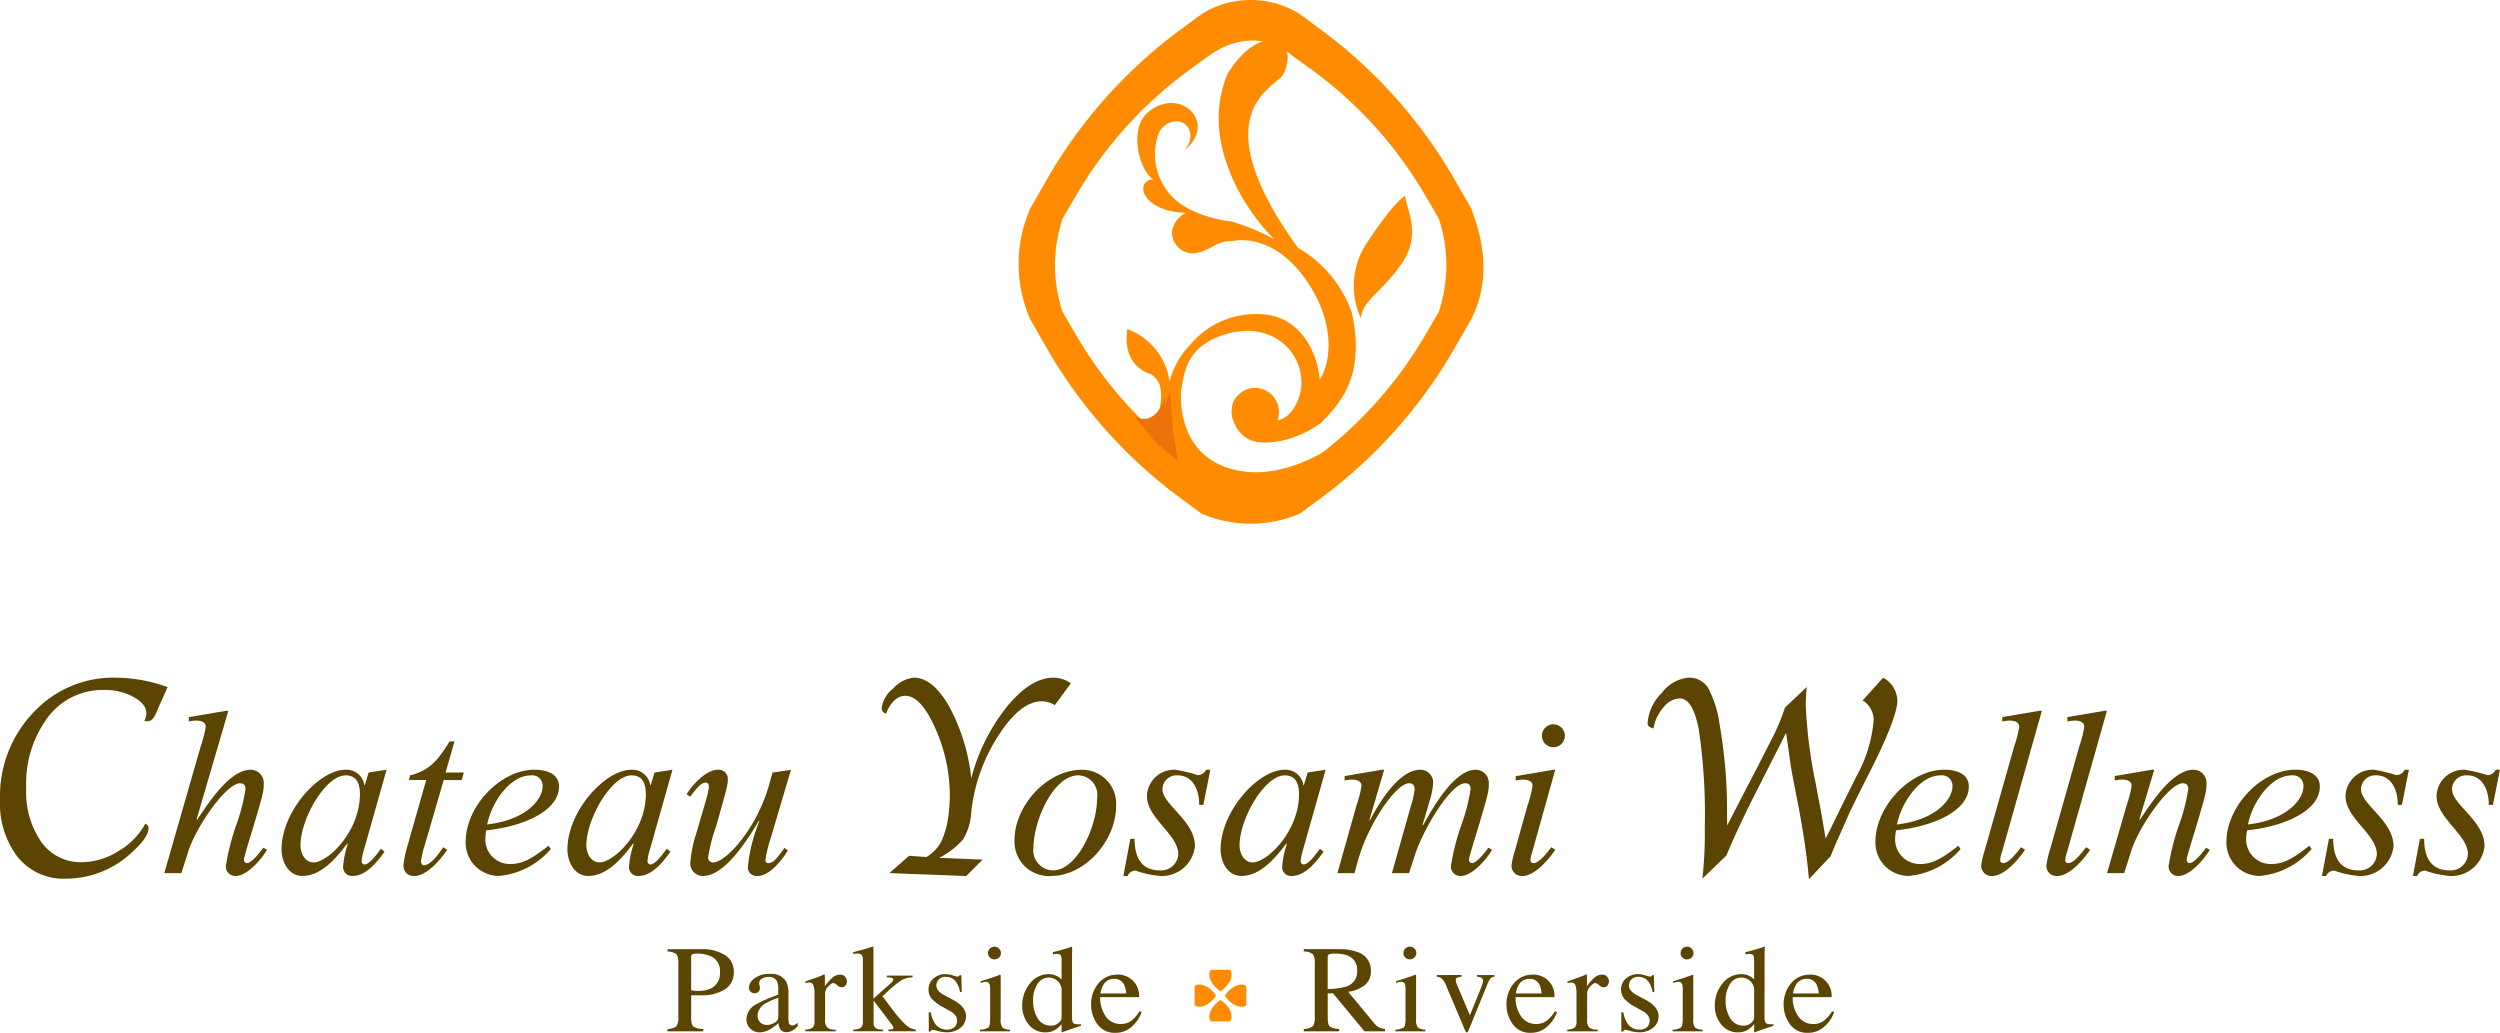 <svg xmlns="http://www.w3.org/2000/svg" width="228" height="94.191" viewBox="0 0 228 94.191">
  <g id="Group_10617" data-name="Group 10617" transform="translate(-238 -4035)">
    <g id="Group_10616" data-name="Group 10616" transform="translate(330.884 4035)">
      <path id="Path_405941" data-name="Path 405941" d="M692.136,162.705a44.537,44.537,0,0,0-12.2-13.832l-2.062-1.522a8.45,8.45,0,0,0-8.973,0l-2.062,1.522a44.552,44.552,0,0,0-12.2,13.832l-1.342,2.336a12.568,12.568,0,0,0,0,10.171l1.342,2.337a44.58,44.58,0,0,0,12.2,13.831L668.9,192.9a11.392,11.392,0,0,0,8.973,0l2.062-1.522a44.565,44.565,0,0,0,12.2-13.831l1.344-2.337c1.893-3.7,1.082-7.373,0-10.171Zm-2.747,13.768a37.6,37.6,0,0,1-10.416,11.594l-1.759,1.277a9.9,9.9,0,0,1-7.659,0l-1.759-1.277a37.55,37.55,0,0,1-10.415-11.594l-1.148-1.958a13.465,13.465,0,0,1,0-8.525l1.148-1.959A37.521,37.521,0,0,1,667.8,152.438l1.759-1.277c2.583-1.872,5.5-1.872,7.659,0l1.759,1.277a37.568,37.568,0,0,1,10.416,11.593l1.145,1.959a13.456,13.456,0,0,1,0,8.525Z" transform="translate(-652.208 -146.061)" fill="#ff8c00"/>
      <path id="Path_405942" data-name="Path 405942" d="M681.095,184.1a2.127,2.127,0,0,0-1.146.676,1.567,1.567,0,0,0-.508,1.031v.012a2.217,2.217,0,0,0,.009.894,2.126,2.126,0,0,0,.16.473,2.911,2.911,0,0,0,1.494,1.622c1.106.513,3.942.265,6.441-1.554,1.855-1.856,4.077-4.393,2.808-10.084a11.056,11.056,0,0,0-4.9-5.888c-9.053-12.536-1.852-14.673-1.314-15.857.9-1.981.076-3.248-1.441-3.064-2.073.255-3.654,3.04-3.654,3.04-2.422,5.643.984,11.826,4.244,15.106a18.232,18.232,0,0,0-3.927-1.628s-3.914-.364-5.681-2.6a5.523,5.523,0,0,1-1.008-5.206,1.807,1.807,0,0,1,1.7-1.322c1.344.009,1.7,1.659.688,2.652,0,0,1.626-1.124,1.17-2.693s-2.664-2.347-4.481-.761-.69,5.453.566,6.134a.783.783,0,0,0-.959.686c-.165.869,1.127,2.26,3.884,2.319a2.386,2.386,0,0,0-1.248,1.521,1.893,1.893,0,0,0,2.212,2.147c1.4-.3,1.87-1.146,3.226-1.081,0,0,3.753-1.025,6.958,3.827,2.6,3.935,1.979,7.411,1.058,8.783-.036-.311-.085-.634-.157-.977,0,0-.874-5.185-5.8-4.975a7.7,7.7,0,0,0-5.865,2.794,7.574,7.574,0,0,0-2.021,3.96,13.189,13.189,0,0,0-.136,1.666c-.1,3.085.978,7.675,5.947,8.519,6.651,1.13,11.07-6.38,11.07-6.38-1.536,1.581-7.064,5.313-11.962,3.26-3.459-1.45-3.849-5.095-3.728-6.856.3-1.608.414-4.083,4.184-5.167,4.213-1.209,7.176,1.817,6.748,5.072,0,0-.363,2.428-2.134,2.818a2.222,2.222,0,0,0,.075-1.214,2.181,2.181,0,0,0-2.575-1.7" transform="translate(-659.962 -148.682)" fill="#ff8c00"/>
      <path id="Path_405943" data-name="Path 405943" d="M709.358,176.692c.151,1.288,1.55,3.55-.357,6.255s-3.52,3.228-3.665,4.919a7.02,7.02,0,0,1,.626-7.009c2.481-3.747,3.4-4.166,3.4-4.166" transform="translate(-674.097 -158.837)" fill="#ff8c00"/>
      <path id="Path_405944" data-name="Path 405944" d="M669.2,197.553a5.988,5.988,0,0,1,3.856,4.809c.449,3.695-1.566,4.27-1.566,4.27s1.249-2.392.6-4.144c0,0-.361-.673-.779-.83s-2.582-.856-2.116-4.1" transform="translate(-659.266 -167.539)" fill="#ff8c00"/>
      <path id="Path_405945" data-name="Path 405945" d="M674.791,207.3l.02.26.252,3.524.451,2.613-2.344-2.072" transform="translate(-660.952 -171.603)" fill="#ee720b"/>
      <path id="Path_405946" data-name="Path 405946" d="M670.258,209.75s1.941,1.335,2.913-1.942l-.486,4.854Z" transform="translate(-659.737 -171.816)" fill="#ee720b"/>
    </g>
    <g id="Group_10615" data-name="Group 10615" transform="translate(238 4096.802)">
      <path id="Path_405947" data-name="Path 405947" d="M755.053,186.689a.447.447,0,0,1,.3.413q0,.852-1.562,2.245a8.8,8.8,0,0,1-6.018,2.36,5.351,5.351,0,0,1-4.347-1.962,8.017,8.017,0,0,1-1.62-5.269,11.042,11.042,0,0,1,3.031-7.912,9.953,9.953,0,0,1,7.519-3.19,14.187,14.187,0,0,1,4.733.865l-.846,1.9-.241.555c-.2.44-.456.658-.761.658a1.382,1.382,0,0,1-.276-.038,1.6,1.6,0,0,0,.193-.659q0-.865-1.158-1.512a5.462,5.462,0,0,0-2.7-.647,6.246,6.246,0,0,0-5.132,2.49,10.113,10.113,0,0,0-1.972,6.474,7.951,7.951,0,0,0,1.383,4.913,4.4,4.4,0,0,0,3.7,1.832,6.345,6.345,0,0,0,3.328-1.013,6.5,6.5,0,0,0,2.449-2.5" transform="translate(-741.804 -173.374)" fill="#5c4402"/>
      <path id="Path_405948" data-name="Path 405948" d="M768.893,188.145l.043.042c1.045-1.537,2.966-4.567,4.888-4.567a1.2,1.2,0,0,1,1.195,1.259c0,.833-.15,1.217-1,4.119-.341,1.109-.811,2.624-.811,2.817a.307.307,0,0,0,.277.32c.428,0,1.238-1.046,1.494-1.408l.341.191c-.554.94-1.857,2.391-2.859,2.391a.863.863,0,0,1-.9-.9,20.911,20.911,0,0,1,.959-3.777,16.914,16.914,0,0,0,.832-3.244c0-.32-.127-.534-.49-.534-1.281,0-4.012,3.992-4.695,6.126l-.662,2.069h-1.559l3.33-11.588a10.183,10.183,0,0,0,.448-1.749c0-.492-.512-.577-.9-.577a3.335,3.335,0,0,0-.641.085v-.4l3.393-.576h.213Z" transform="translate(-750.964 -175.221)" fill="#5c4402"/>
      <path id="Path_405949" data-name="Path 405949" d="M790.326,189.105c0,3.457-2.923,6.252-4.225,6.252-.811,0-1.195-.853-1.195-1.537,0-2.453,2.282-6.4,4.119-6.4,1.023,0,1.3.789,1.3,1.686m2.433-2.2-1.643.256-.342,1.152h-.042a1.652,1.652,0,0,0-1.707-1.408c-2.433,0-5.848,3.8-5.848,7.276,0,1.089.619,2.412,1.9,2.412,1.75,0,3.158-1.707,4.1-2.967l.043.043a8.8,8.8,0,0,0-.427,2.068.808.808,0,0,0,.9.855c1.195,0,2.262-1.324,2.88-2.22l-.341-.256c-.363.492-1.025,1.43-1.494,1.43-.171,0-.256-.17-.256-.32a4.235,4.235,0,0,1,.17-.876Z" transform="translate(-757.5 -178.509)" fill="#5c4402"/>
      <path id="Path_405950" data-name="Path 405950" d="M804.933,185.585H806.6l-.192.683h-1.643l-1.708,5.869a7.711,7.711,0,0,0-.362,1.536c0,.15.063.364.277.364.64,0,1.452-1.216,1.75-1.643l.363.235c-.577.874-1.878,2.391-2.988,2.391a.925.925,0,0,1-1-.982,8.629,8.629,0,0,1,.278-1.473l1.793-6.3h-1.579l.107-.426c1.749-.427,2.518-1.344,3.607-3.094h.448Z" transform="translate(-764.298 -176.93)" fill="#5c4402"/>
      <path id="Path_405951" data-name="Path 405951" d="M812.2,191.9c.342-1.813,1.963-4.481,4.012-4.481a.953.953,0,0,1,1.046,1c0,1.131-1.407,3.051-5.058,3.478m5.591,1.943c-1.216.939-2.2,1.664-3.436,1.664a2.242,2.242,0,0,1-2.326-2.22,5.3,5.3,0,0,1,.085-.853c3.266-.32,6.638-1.729,6.638-3.991,0-1.216-1.238-1.536-2.22-1.536-3.2,0-6.295,3.415-6.295,6.572a3.039,3.039,0,0,0,3.03,3.117,7.077,7.077,0,0,0,4.738-2.454Z" transform="translate(-767.769 -178.509)" fill="#5c4402"/>
      <path id="Path_405952" data-name="Path 405952" d="M832.347,189.105c0,3.457-2.923,6.252-4.225,6.252-.811,0-1.2-.853-1.2-1.537,0-2.453,2.283-6.4,4.119-6.4,1.024,0,1.3.789,1.3,1.686m2.433-2.2-1.643.256-.341,1.152h-.043a1.653,1.653,0,0,0-1.708-1.408c-2.433,0-5.847,3.8-5.847,7.276,0,1.089.618,2.412,1.9,2.412,1.75,0,3.158-1.707,4.1-2.967l.043.043a8.835,8.835,0,0,0-.427,2.068.808.808,0,0,0,.9.855c1.195,0,2.262-1.324,2.881-2.22l-.342-.256c-.362.492-1.024,1.43-1.493,1.43a.289.289,0,0,1-.257-.32,4.23,4.23,0,0,1,.171-.876Z" transform="translate(-773.444 -178.509)" fill="#5c4402"/>
      <path id="Path_405953" data-name="Path 405953" d="M850.383,193.117a12.839,12.839,0,0,0-.492,1.986c0,.17.043.32.256.32.426,0,.768-.362,1.473-1.387l.319.235c-.534.875-1.665,2.326-2.774,2.326a.785.785,0,0,1-.875-.832,14.938,14.938,0,0,1,1.046-4.162l-.042-.043c-.9,1.494-3.03,5.037-5.1,5.037a1.15,1.15,0,0,1-1.152-1.259,11.34,11.34,0,0,1,.533-2.583c.94-3.265,1.153-3.8,1.153-4.354,0-.15-.064-.319-.278-.319-.555,0-1.089.9-1.43,1.279l-.321-.213c.534-.875,1.772-2.24,2.86-2.24a.83.83,0,0,1,.9.9c0,.469-.086.811-1.067,4.267a14.294,14.294,0,0,0-.725,2.819.437.437,0,0,0,.469.469c1.066,0,3.948-2.924,5.142-7.256l.258-.939,1.686-.256Z" transform="translate(-780.084 -178.509)" fill="#5c4402"/>
      <path id="Path_405954" data-name="Path 405954" d="M872.071,191.2l1.805-1.582,1.573.115a3.614,3.614,0,0,0,1.411-1.517,8.544,8.544,0,0,0,.65-2.727l.026-.271a10.118,10.118,0,0,0,.051-1.067,14.973,14.973,0,0,0-1.322-6.15q-1.319-2.971-2.74-2.972-1.069,0-1.765,1.622a.5.5,0,0,1-.386-.5,2.708,2.708,0,0,1,1.044-1.783,2.935,2.935,0,0,1,1.88-.994q1.731,0,3.239,2.639a17.655,17.655,0,0,1,2.006,6.54,17.527,17.527,0,0,1,3.24-6.514q2.176-2.665,4.262-2.666a2.8,2.8,0,0,1,1.581.514l-1.463,1.995a2.24,2.24,0,0,0-1.206-.348q-1.93,0-3.944,3.134a15.938,15.938,0,0,0-2.455,6.814l-.026.271a5.2,5.2,0,0,1-.73,2.362,7.068,7.068,0,0,1-2.193,1.691l3.967.163-1.5,1.5Z" transform="translate(-790.964 -173.374)" fill="#5c4402"/>
      <path id="Path_405955" data-name="Path 405955" d="M894.434,196.084a1.821,1.821,0,0,1-1.813-2.07c0-2.369,1.771-6.594,4.1-6.594a1.76,1.76,0,0,1,1.707,1.985c0,2.965-1.985,6.679-3.991,6.679m-.234.513c3.18,0,5.954-3.287,5.954-6.36a3.1,3.1,0,0,0-3.116-3.328c-3.2,0-6.146,3.285-6.146,6.4A3.131,3.131,0,0,0,894.2,196.6" transform="translate(-798.369 -178.509)" fill="#5c4402"/>
      <path id="Path_405956" data-name="Path 405956" d="M914.18,190.108H913.8c.02-1.237-.513-2.688-1.964-2.688a1.292,1.292,0,0,0-1.386,1.259c0,1.408,2.966,2.881,2.966,5.186a3.03,3.03,0,0,1-3.137,2.732,9.169,9.169,0,0,1-2.283-.491.787.787,0,0,0-.726.491h-.385l.641-3.393h.384c0,1.537.512,2.881,2.3,2.881a1.568,1.568,0,0,0,1.686-1.472c0-1.813-2.859-3.266-2.859-5.314a2.476,2.476,0,0,1,2.6-2.39,13.441,13.441,0,0,1,2.027.491.87.87,0,0,0,.768-.491h.385Z" transform="translate(-804.436 -178.509)" fill="#5c4402"/>
      <path id="Path_405957" data-name="Path 405957" d="M928.336,189.105c0,3.457-2.923,6.252-4.226,6.252-.811,0-1.2-.853-1.2-1.537,0-2.453,2.284-6.4,4.119-6.4,1.025,0,1.3.789,1.3,1.686m2.433-2.2-1.643.256-.342,1.152h-.043a1.653,1.653,0,0,0-1.707-1.408c-2.433,0-5.847,3.8-5.847,7.276,0,1.089.618,2.412,1.9,2.412,1.75,0,3.159-1.707,4.1-2.967l.043.043a8.833,8.833,0,0,0-.426,2.068.808.808,0,0,0,.9.855c1.195,0,2.261-1.324,2.88-2.22l-.341-.256c-.362.492-1.024,1.43-1.494,1.43a.289.289,0,0,1-.256-.32,4.233,4.233,0,0,1,.171-.876Z" transform="translate(-809.863 -178.509)" fill="#5c4402"/>
      <path id="Path_405958" data-name="Path 405958" d="M941.269,191.474l.044.042c.768-1.471,2.6-4.608,4.587-4.608a1.155,1.155,0,0,1,1.174,1.216,6.3,6.3,0,0,1-.3,1.558l-.662,2.263.043.043c.812-1.494,2.817-5.079,4.8-5.079a1.2,1.2,0,0,1,1.2,1.258c0,.833-.15,1.217-1,4.119-.342,1.109-.811,2.624-.811,2.817a.307.307,0,0,0,.278.32c.426,0,1.236-1.046,1.493-1.408l.341.191c-.555.94-1.856,2.391-2.86,2.391a.864.864,0,0,1-.9-.9,21.058,21.058,0,0,1,.961-3.777,16.946,16.946,0,0,0,.833-3.244c0-.32-.128-.534-.491-.534-1.344,0-3.863,4.29-4.567,6.488l-.555,1.708h-1.559l1.707-6.061a8.432,8.432,0,0,0,.363-1.579c0-.277-.085-.555-.533-.555-1.11,0-3.692,3.608-4.653,7.107l-.3,1.089h-1.557l1.749-6.21a10.232,10.232,0,0,0,.448-1.75c0-.49-.512-.575-.9-.575a3.29,3.29,0,0,0-.64.085v-.405l3.394-.576h.213Z" transform="translate(-816.373 -178.509)" fill="#5c4402"/>
      <path id="Path_405959" data-name="Path 405959" d="M965.808,191.931a2.453,2.453,0,0,0-.15.683c0,.192.107.277.3.277.491,0,1.3-1.046,1.6-1.452l.363.235c-.576.875-1.878,2.391-2.987,2.391a.924.924,0,0,1-1-.982,8.371,8.371,0,0,1,.341-1.452L965.4,187.6a10.285,10.285,0,0,0,.449-1.75c0-.491-.512-.575-.9-.575a3.267,3.267,0,0,0-.639.084v-.4l3.393-.576h.213Zm1.942-11.7a1.046,1.046,0,1,1-1.046,1.046,1.048,1.048,0,0,1,1.046-1.046" transform="translate(-826.081 -175.977)" fill="#5c4402"/>
      <path id="Path_405960" data-name="Path 405960" d="M988.925,191.707a35.881,35.881,0,0,0,.22-4.629,52.647,52.647,0,0,0-.546-8.975q-.545-2.838-1.738-2.838a2.015,2.015,0,0,0-1.489.827,3.8,3.8,0,0,0-.9,1.914q-.541-.116-.541-.465A4.226,4.226,0,0,1,985.2,174.8a3.46,3.46,0,0,1,2.438-1.426,2.029,2.029,0,0,1,1.795.907,9.678,9.678,0,0,1,1.061,3.339,45.333,45.333,0,0,1,.682,8.337l.013.9,1.859-3.6.827-1.583,1.2-2.355a19.218,19.218,0,0,0,1.383-3.215l1.987-1.879q-.091.977-.091,1.672a43.661,43.661,0,0,0,.881,6.987l.155.836.257,1.337q.256,1.377.515,2.983c.253-.47.408-.774.47-.91l1.052-2.161,1.274-2.561a12.79,12.79,0,0,0,1.585-5.082,2.092,2.092,0,0,0-1-1.877l1.869-2.072a2.472,2.472,0,0,1,1.3,2.069q0,1.609-2.713,6.918-.452.887-1.084,2.159l-.556,1.131-.568,1.3-.75,1.673c-.06.146-.2.488-.413,1.028l-1.983,2.1-.052-.565q-.256-2.7-.963-6.387l-.155-.772-.217-1.144q-.245-1.246-.322-1.825l-.245-1.761c-.017-.128-.061-.428-.128-.9l-1.746,3.449-.711,1.4q-1.952,3.809-2.987,6.342Z" transform="translate(-833.67 -173.374)" fill="#5c4402"/>
      <path id="Path_405961" data-name="Path 405961" d="M1019.38,191.9c.341-1.813,1.964-4.481,4.011-4.481a.954.954,0,0,1,1.046,1c0,1.131-1.409,3.051-5.058,3.478m5.59,1.943c-1.216.939-2.2,1.664-3.435,1.664a2.242,2.242,0,0,1-2.326-2.22,5.447,5.447,0,0,1,.084-.853c3.266-.32,6.638-1.729,6.638-3.991,0-1.216-1.238-1.536-2.219-1.536-3.2,0-6.3,3.415-6.3,6.572a3.04,3.04,0,0,0,3.031,3.117,7.075,7.075,0,0,0,4.737-2.454Z" transform="translate(-846.373 -178.509)" fill="#5c4402"/>
      <path id="Path_405962" data-name="Path 405962" d="M1034.837,191.174a2.437,2.437,0,0,0-.15.683c0,.192.107.277.3.277.49,0,1.3-1.046,1.6-1.451l.363.235c-.576.874-1.879,2.391-2.989,2.391a.925.925,0,0,1-1-.982,8.319,8.319,0,0,1,.343-1.452l2.667-9.412a10.242,10.242,0,0,0,.449-1.749c0-.492-.513-.577-.9-.577a3.314,3.314,0,0,0-.639.085v-.405l3.392-.576h.215Z" transform="translate(-852.27 -175.221)" fill="#5c4402"/>
      <path id="Path_405963" data-name="Path 405963" d="M1044.4,191.174a2.427,2.427,0,0,0-.149.683c0,.192.107.277.3.277.491,0,1.3-1.046,1.6-1.451l.364.235c-.576.874-1.878,2.391-2.987,2.391a.925.925,0,0,1-1-.982,8.418,8.418,0,0,1,.342-1.452l2.667-9.412a10.282,10.282,0,0,0,.448-1.749c0-.492-.512-.577-.9-.577a3.354,3.354,0,0,0-.641.085v-.405l3.393-.576h.214Z" transform="translate(-855.898 -175.221)" fill="#5c4402"/>
      <path id="Path_405964" data-name="Path 405964" d="M1054.4,191.433l.042.042c1.046-1.537,2.966-4.567,4.888-4.567a1.194,1.194,0,0,1,1.194,1.259c0,.833-.149,1.217-1,4.119-.341,1.109-.81,2.624-.81,2.817a.306.306,0,0,0,.277.32c.426,0,1.238-1.046,1.494-1.408l.341.191c-.555.94-1.857,2.391-2.86,2.391a.863.863,0,0,1-.9-.9,21.034,21.034,0,0,1,.961-3.777,16.916,16.916,0,0,0,.832-3.244c0-.32-.128-.534-.491-.534-1.28,0-4.012,3.992-4.695,6.126l-.662,2.069h-1.557l1.793-6.21a10.253,10.253,0,0,0,.448-1.75c0-.491-.513-.575-.9-.575a3.286,3.286,0,0,0-.641.084v-.405l3.394-.576h.213Z" transform="translate(-859.291 -178.509)" fill="#5c4402"/>
      <path id="Path_405965" data-name="Path 405965" d="M1070.96,191.9c.343-1.813,1.964-4.481,4.013-4.481a.953.953,0,0,1,1.045,1c0,1.131-1.408,3.051-5.058,3.478m5.592,1.943c-1.216.939-2.2,1.664-3.434,1.664a2.242,2.242,0,0,1-2.326-2.22,5.218,5.218,0,0,1,.085-.853c3.265-.32,6.636-1.729,6.636-3.991,0-1.216-1.237-1.536-2.219-1.536-3.2,0-6.3,3.415-6.3,6.572a3.039,3.039,0,0,0,3.03,3.117,7.079,7.079,0,0,0,4.738-2.454Z" transform="translate(-865.944 -178.509)" fill="#5c4402"/>
      <path id="Path_405966" data-name="Path 405966" d="M1090.325,190.108h-.384c.021-1.237-.512-2.688-1.964-2.688a1.293,1.293,0,0,0-1.387,1.259c0,1.408,2.966,2.881,2.966,5.186a3.03,3.03,0,0,1-3.136,2.732,9.2,9.2,0,0,1-2.284-.491.787.787,0,0,0-.725.491h-.385l.64-3.393h.386c0,1.537.512,2.881,2.3,2.881a1.567,1.567,0,0,0,1.685-1.472c0-1.813-2.86-3.266-2.86-5.314a2.477,2.477,0,0,1,2.6-2.39,13.4,13.4,0,0,1,2.027.491.869.869,0,0,0,.768-.491h.384Z" transform="translate(-871.267 -178.509)" fill="#5c4402"/>
      <path id="Path_405967" data-name="Path 405967" d="M1103.7,190.108h-.384c.022-1.237-.512-2.688-1.964-2.688a1.293,1.293,0,0,0-1.386,1.259c0,1.408,2.966,2.881,2.966,5.186a3.03,3.03,0,0,1-3.138,2.732,9.186,9.186,0,0,1-2.283-.491.783.783,0,0,0-.725.491h-.385l.64-3.393h.384c0,1.537.513,2.881,2.306,2.881a1.569,1.569,0,0,0,1.686-1.472c0-1.813-2.86-3.266-2.86-5.314a2.476,2.476,0,0,1,2.6-2.39,13.445,13.445,0,0,1,2.028.491.87.87,0,0,0,.768-.491h.384Z" transform="translate(-876.343 -178.509)" fill="#5c4402"/>
      <path id="Path_405968" data-name="Path 405968" d="M844.679,215.334a1.538,1.538,0,0,1-.814,1.523,2.765,2.765,0,0,1-1.23.227,1.818,1.818,0,0,1-.182-.009c-.063,0-.2-.022-.4-.05v-2.959a.417.417,0,0,1,.081-.312.818.818,0,0,1,.428-.067,3.045,3.045,0,0,1,1.218.21,1.434,1.434,0,0,1,.9,1.436m-4.787,5.436h3.262v-.212a1.785,1.785,0,0,1-.9-.217q-.2-.168-.2-.806v-2.045h.9a4.045,4.045,0,0,0,2.132-.516,1.8,1.8,0,0,0,.852-1.672,1.718,1.718,0,0,0-.774-1.463,3.8,3.8,0,0,0-2.234-.556h-3.032v.212a1.325,1.325,0,0,1,.8.24,1.177,1.177,0,0,1,.183.782v4.9a1.552,1.552,0,0,1-.163.886,1.328,1.328,0,0,1-.822.252Z" transform="translate(-779.019 -188.516)" fill="#5c4402"/>
      <path id="Path_405969" data-name="Path 405969" d="M854.413,220.849a.6.6,0,0,1-.343.519,1.391,1.391,0,0,1-.716.2.855.855,0,0,1-.493-.151.842.842,0,0,1-.339-.744,1.365,1.365,0,0,1,.814-1.114,5.276,5.276,0,0,1,1.077-.461Zm-2.9.21a1.118,1.118,0,0,0,.356.851,1.19,1.19,0,0,0,.843.336,1.953,1.953,0,0,0,.979-.3,5.122,5.122,0,0,0,.736-.544,1.073,1.073,0,0,0,.186.581.622.622,0,0,0,.55.243,1.142,1.142,0,0,0,.635-.206,1.869,1.869,0,0,0,.385-.349v-.3a1.876,1.876,0,0,1-.291.2.494.494,0,0,1-.212.038.292.292,0,0,1-.3-.224,1.454,1.454,0,0,1-.045-.439v-2.219a2.381,2.381,0,0,0-.209-1.115,1.548,1.548,0,0,0-1.482-.693,2.132,2.132,0,0,0-1.43.422,1.147,1.147,0,0,0-.488.81.557.557,0,0,0,.134.361.47.47,0,0,0,.384.163.51.51,0,0,0,.279-.074.451.451,0,0,0,.206-.429,1.421,1.421,0,0,0-.029-.2,1.434,1.434,0,0,1-.029-.227.463.463,0,0,1,.263-.412,1.139,1.139,0,0,1,.554-.141.82.82,0,0,1,.8.371,1.856,1.856,0,0,1,.115.783v.467a12.682,12.682,0,0,0-2.076.909,1.574,1.574,0,0,0-.819,1.339" transform="translate(-783.43 -189.896)" fill="#5c4402"/>
      <path id="Path_405970" data-name="Path 405970" d="M860.126,222.019a1.351,1.351,0,0,0,.682-.184.761.761,0,0,0,.168-.587v-2.471a2.231,2.231,0,0,0-.1-.809.38.38,0,0,0-.38-.244,1.154,1.154,0,0,0-.15.014c-.062.01-.127.022-.194.037v-.155c.215-.076.436-.152.663-.23s.384-.133.472-.168q.282-.107.583-.239c.027,0,.043.009.048.027a.594.594,0,0,1,.008.123v.93a4.311,4.311,0,0,1,.686-.779,1.047,1.047,0,0,1,.684-.281.63.63,0,0,1,.461.174.627.627,0,0,1,.042.825.427.427,0,0,1-.339.159.629.629,0,0,1-.422-.194.606.606,0,0,0-.335-.194q-.194,0-.474.311a.94.94,0,0,0-.282.637v2.451a.842.842,0,0,0,.223.671,1.114,1.114,0,0,0,.741.177v.155h-2.778Z" transform="translate(-786.696 -189.92)" fill="#5c4402"/>
      <path id="Path_405971" data-name="Path 405971" d="M867.174,220.473a1.417,1.417,0,0,0,.716-.178.759.759,0,0,0,.173-.6v-5.557q0-.393-.136-.5a.63.63,0,0,0-.39-.1c-.072,0-.135,0-.187.006s-.112.009-.175.017v-.155l.513-.132q.588-.153,1-.284a1.765,1.765,0,0,1,.29-.086c.022,0,.037.006.042.015a.14.14,0,0,1,.009.064v4.659l1.514-1.341a1.427,1.427,0,0,0,.228-.238.281.281,0,0,0,.06-.153.15.15,0,0,0-.127-.16,2.863,2.863,0,0,0-.454-.047v-.155H872.6v.155a2.358,2.358,0,0,0-1,.251,10.122,10.122,0,0,0-1.453,1.209l-.3.266.994,1.313a9.819,9.819,0,0,0,1.2,1.352,1.529,1.529,0,0,0,.855.376v.154h-2.5v-.154l.2-.012a.5.5,0,0,0,.173-.04.115.115,0,0,0,.079-.11.258.258,0,0,0-.029-.118.968.968,0,0,0-.078-.125l-1.7-2.248v2.058a.5.5,0,0,0,.287.511,1.555,1.555,0,0,0,.581.084v.154h-2.721Z" transform="translate(-789.37 -188.374)" fill="#5c4402"/>
      <path id="Path_405972" data-name="Path 405972" d="M878.274,220.424h.184a2.838,2.838,0,0,0,.348.966,1.274,1.274,0,0,0,1.147.617.937.937,0,0,0,.664-.228.776.776,0,0,0,.244-.593.8.8,0,0,0-.141-.449,1.411,1.411,0,0,0-.491-.418l-.627-.354a3.638,3.638,0,0,1-1.018-.737,1.263,1.263,0,0,1-.329-.868,1.293,1.293,0,0,1,.446-1.013,1.624,1.624,0,0,1,1.12-.4,2.185,2.185,0,0,1,.649.111,3.075,3.075,0,0,0,.4.111.264.264,0,0,0,.145-.03.225.225,0,0,0,.078-.1h.155l.038,1.545h-.153a2.555,2.555,0,0,0-.305-.837,1.124,1.124,0,0,0-1.01-.553.816.816,0,0,0-.621.236.779.779,0,0,0-.226.557q0,.513.773.905l.738.394q1.192.642,1.191,1.488a1.319,1.319,0,0,1-.494,1.062,1.944,1.944,0,0,1-1.291.413,3.063,3.063,0,0,1-.759-.11,3.389,3.389,0,0,0-.5-.111.164.164,0,0,0-.117.049.381.381,0,0,0-.079.114h-.154Z" transform="translate(-793.574 -189.908)" fill="#5c4402"/>
      <path id="Path_405973" data-name="Path 405973" d="M886.72,213.081a.593.593,0,0,1,.835,0,.57.57,0,0,1,0,.819.6.6,0,0,1-.835,0,.552.552,0,0,1-.169-.407.558.558,0,0,1,.169-.408m-.9,7.392a1.486,1.486,0,0,0,.766-.2c.105-.1.16-.365.16-.8v-2.644a1.548,1.548,0,0,0-.052-.49.341.341,0,0,0-.355-.229.606.606,0,0,0-.121.012c-.04.008-.153.037-.341.09v-.154l.243-.076q.987-.305,1.376-.462a.8.8,0,0,1,.2-.06.308.308,0,0,1,.011.078v3.95a1.271,1.271,0,0,0,.154.786,1.167,1.167,0,0,0,.7.2v.154h-2.74Z" transform="translate(-796.444 -188.374)" fill="#5c4402"/>
      <path id="Path_405974" data-name="Path 405974" d="M894.654,220.106a1.343,1.343,0,0,1-1.23-.69,3.009,3.009,0,0,1-.412-1.573,2.765,2.765,0,0,1,.388-1.506,1.215,1.215,0,0,1,1.084-.611,1.241,1.241,0,0,1,.749.294,1.185,1.185,0,0,1,.385,1v2.359a.7.7,0,0,1-.266.474.973.973,0,0,1-.7.251m-.207-4.689a2.145,2.145,0,0,0-1.717.856,3.125,3.125,0,0,0-.7,2.049,2.589,2.589,0,0,0,.585,1.678,1.87,1.87,0,0,0,1.528.724,1.735,1.735,0,0,0,.938-.254,3.133,3.133,0,0,0,.538-.492v.694l.04.053.892-.325.824-.273v-.155c-.041.006-.081.012-.123.014l-.123,0c-.257,0-.416-.05-.475-.149a1.1,1.1,0,0,1-.089-.524l.006-4.507q0-.326,0-.66c0-.222,0-.44.006-.65l.005-.578-.034-.011c-.14.053-.24.089-.3.109-.127.041-.277.086-.447.135s-.34.1-.51.144l-.465.114v.194l.228-.023c.034,0,.073-.006.119-.006.194,0,.316.044.368.13a1.032,1.032,0,0,1,.076.477V215.9a1.9,1.9,0,0,0-.427-.316,1.623,1.623,0,0,0-.744-.171" transform="translate(-798.8 -188.374)" fill="#5c4402"/>
      <path id="Path_405975" data-name="Path 405975" d="M904.222,217.4a.959.959,0,0,1,.914.5,2.335,2.335,0,0,1,.212.836H903a2.222,2.222,0,0,1,.257-.767,1.066,1.066,0,0,1,.969-.565m.325-.386a2.151,2.151,0,0,0-1.736.8,2.907,2.907,0,0,0-.667,1.918,2.966,2.966,0,0,0,.575,1.8,1.9,1.9,0,0,0,1.63.785,2.166,2.166,0,0,0,1.546-.6,3.125,3.125,0,0,0,.861-1.3l-.2-.061a3.054,3.054,0,0,1-.745.86,1.606,1.606,0,0,1-.991.3,1.652,1.652,0,0,1-1.261-.585,2.919,2.919,0,0,1-.588-1.866h3.55a1.957,1.957,0,0,0-.593-1.529,2,2,0,0,0-1.384-.537" transform="translate(-802.638 -189.931)" fill="#5c4402"/>
      <path id="Path_405976" data-name="Path 405976" d="M935.583,216.91v-2.829c0-.171.035-.279.109-.325a1.468,1.468,0,0,1,.6-.069,2.908,2.908,0,0,1,1.159.194,1.361,1.361,0,0,1,.818,1.366,1.4,1.4,0,0,1-.91,1.412,5.959,5.959,0,0,1-1.772.251m-2.181,3.859h3.222v-.212a1.645,1.645,0,0,1-.847-.223c-.13-.111-.194-.374-.194-.788v-2.23l.476-.02,2.873,3.473h1.88v-.212a1.459,1.459,0,0,1-.561-.151,1.552,1.552,0,0,1-.438-.38l-2.369-2.864a3.066,3.066,0,0,0,1.516-.6,1.578,1.578,0,0,0,.558-1.3,1.735,1.735,0,0,0-1.262-1.736,4.781,4.781,0,0,0-1.661-.249H933.4v.212a1.384,1.384,0,0,1,.818.237,1.167,1.167,0,0,1,.186.785v4.9a1.526,1.526,0,0,1-.166.889,1.389,1.389,0,0,1-.838.249Z" transform="translate(-814.498 -188.516)" fill="#5c4402"/>
      <path id="Path_405977" data-name="Path 405977" d="M947.6,213.489a.551.551,0,0,0,.169.407.568.568,0,0,0,.419.169.575.575,0,0,0,.416-.169.55.55,0,0,0,.173-.407.556.556,0,0,0-.173-.411.576.576,0,0,0-.416-.17.585.585,0,0,0-.588.581m-.734,7.138h2.741v-.154a1.163,1.163,0,0,1-.7-.2,1.267,1.267,0,0,1-.153-.785v-3.951a.273.273,0,0,0-.012-.078.8.8,0,0,0-.2.06q-.388.157-1.376.462l-.243.076v.154c.187-.053.3-.082.341-.09a.662.662,0,0,1,.122-.012.342.342,0,0,1,.355.229,1.591,1.591,0,0,1,.05.491v2.643q0,.653-.159.8a1.486,1.486,0,0,1-.768.2Z" transform="translate(-819.607 -188.374)" fill="#5c4402"/>
      <path id="Path_405978" data-name="Path 405978" d="M955.217,217.076v.155a1.608,1.608,0,0,0-.415.087q-.12.053-.12.246a.544.544,0,0,0,.026.166c.017.054.046.132.087.233l1.173,2.783,1-2.455q.073-.181.137-.381a1.053,1.053,0,0,0,.065-.3.315.315,0,0,0-.208-.31,1.161,1.161,0,0,0-.338-.068v-.155h1.6v.155a.525.525,0,0,0-.4.181,3.805,3.805,0,0,0-.351.727l-1.626,3.986a.914.914,0,0,1-.072.141.09.09,0,0,1-.077.039.11.11,0,0,1-.1-.062,1.255,1.255,0,0,1-.084-.158l-1.714-4.055a1.661,1.661,0,0,0-.444-.672.958.958,0,0,0-.409-.128v-.155Z" transform="translate(-821.915 -189.955)" fill="#5c4402"/>
      <path id="Path_405979" data-name="Path 405979" d="M965.271,217.4a.962.962,0,0,1,.915.5,2.378,2.378,0,0,1,.211.836h-2.351a2.249,2.249,0,0,1,.255-.767,1.066,1.066,0,0,1,.969-.565m.326-.386a2.153,2.153,0,0,0-1.737.8,2.911,2.911,0,0,0-.667,1.918,2.958,2.958,0,0,0,.575,1.8,1.9,1.9,0,0,0,1.63.785,2.166,2.166,0,0,0,1.545-.6,3.127,3.127,0,0,0,.862-1.3l-.2-.061a3.043,3.043,0,0,1-.744.86,1.607,1.607,0,0,1-.992.3,1.648,1.648,0,0,1-1.26-.585,2.919,2.919,0,0,1-.589-1.866h3.551a1.96,1.96,0,0,0-.594-1.529,2,2,0,0,0-1.383-.537" transform="translate(-825.801 -189.931)" fill="#5c4402"/>
      <path id="Path_405980" data-name="Path 405980" d="M972.114,222.019a1.351,1.351,0,0,0,.681-.184.761.761,0,0,0,.167-.587v-2.471a2.236,2.236,0,0,0-.1-.809.38.38,0,0,0-.381-.244,1.155,1.155,0,0,0-.15.014c-.061.01-.127.022-.195.037v-.155l.664-.23c.226-.077.384-.133.47-.168q.284-.107.585-.239c.026,0,.042.009.048.027a.518.518,0,0,1,.009.123v.93a4.243,4.243,0,0,1,.684-.779,1.047,1.047,0,0,1,.685-.281.627.627,0,0,1,.46.174.623.623,0,0,1,.042.825.424.424,0,0,1-.339.159.628.628,0,0,1-.422-.194.605.605,0,0,0-.334-.194c-.13,0-.288.1-.475.311a.947.947,0,0,0-.281.637v2.451a.846.846,0,0,0,.222.671,1.115,1.115,0,0,0,.742.177v.155h-2.778Z" transform="translate(-829.185 -189.92)" fill="#5c4402"/>
      <path id="Path_405981" data-name="Path 405981" d="M980.051,220.424h.184a2.842,2.842,0,0,0,.347.966,1.275,1.275,0,0,0,1.147.617.94.94,0,0,0,.665-.228.781.781,0,0,0,.243-.593.808.808,0,0,0-.14-.449,1.412,1.412,0,0,0-.493-.418l-.626-.354a3.648,3.648,0,0,1-1.018-.737,1.262,1.262,0,0,1-.328-.868,1.292,1.292,0,0,1,.445-1.013,1.626,1.626,0,0,1,1.12-.4,2.19,2.19,0,0,1,.649.111,3.06,3.06,0,0,0,.4.111.26.26,0,0,0,.144-.03.229.229,0,0,0,.079-.1h.154l.038,1.545h-.154a2.556,2.556,0,0,0-.3-.837,1.125,1.125,0,0,0-1.01-.553.815.815,0,0,0-.621.236.779.779,0,0,0-.225.557q0,.513.772.905l.738.394q1.192.642,1.192,1.488a1.319,1.319,0,0,1-.495,1.062,1.942,1.942,0,0,1-1.291.413,3.065,3.065,0,0,1-.759-.11,3.418,3.418,0,0,0-.5-.111.165.165,0,0,0-.117.049.376.376,0,0,0-.078.114h-.155Z" transform="translate(-832.19 -189.908)" fill="#5c4402"/>
      <path id="Path_405982" data-name="Path 405982" d="M988.5,213.081a.593.593,0,0,1,.835,0,.572.572,0,0,1,0,.819.6.6,0,0,1-.835,0,.553.553,0,0,1-.17-.407.558.558,0,0,1,.17-.408m-.9,7.392a1.485,1.485,0,0,0,.767-.2q.159-.148.159-.8v-2.644a1.606,1.606,0,0,0-.05-.49.343.343,0,0,0-.356-.229.613.613,0,0,0-.122.012c-.04.008-.153.037-.341.09v-.154l.243-.076q.986-.305,1.376-.462a.777.777,0,0,1,.2-.06.312.312,0,0,1,.01.078v3.95a1.273,1.273,0,0,0,.154.786,1.169,1.169,0,0,0,.7.2v.154h-2.74Z" transform="translate(-835.059 -188.374)" fill="#5c4402"/>
      <path id="Path_405983" data-name="Path 405983" d="M996.43,220.106a1.34,1.34,0,0,1-1.229-.69,3,3,0,0,1-.413-1.573,2.765,2.765,0,0,1,.389-1.506,1.215,1.215,0,0,1,1.083-.611,1.241,1.241,0,0,1,.75.294,1.183,1.183,0,0,1,.384,1v2.359a.7.7,0,0,1-.265.474.974.974,0,0,1-.7.251m-.207-4.689a2.146,2.146,0,0,0-1.717.856,3.124,3.124,0,0,0-.7,2.049,2.593,2.593,0,0,0,.585,1.678,1.871,1.871,0,0,0,1.528.724,1.732,1.732,0,0,0,.938-.254,3.133,3.133,0,0,0,.538-.492v.694l.039.053.893-.325.824-.273v-.155c-.041.006-.083.012-.123.014l-.123,0c-.257,0-.415-.05-.474-.149a1.08,1.08,0,0,1-.09-.524l.005-4.507c0-.217,0-.438,0-.66s0-.44.006-.65l.006-.578-.034-.011c-.14.053-.241.089-.3.109q-.193.061-.448.135c-.17.05-.339.1-.509.144l-.466.114v.194l.228-.023c.034,0,.074-.006.12-.006.194,0,.317.044.367.13a1.015,1.015,0,0,1,.077.477V215.9a1.9,1.9,0,0,0-.426-.316,1.628,1.628,0,0,0-.744-.171" transform="translate(-837.415 -188.374)" fill="#5c4402"/>
      <path id="Path_405984" data-name="Path 405984" d="M1006,217.4a.962.962,0,0,1,.915.5,2.362,2.362,0,0,1,.21.836h-2.35a2.212,2.212,0,0,1,.256-.767,1.066,1.066,0,0,1,.969-.565m.324-.386a2.15,2.15,0,0,0-1.736.8,2.914,2.914,0,0,0-.667,1.918,2.962,2.962,0,0,0,.576,1.8,1.9,1.9,0,0,0,1.63.785,2.164,2.164,0,0,0,1.545-.6,3.133,3.133,0,0,0,.862-1.3l-.2-.061a3.053,3.053,0,0,1-.745.86,1.609,1.609,0,0,1-.992.3,1.65,1.65,0,0,1-1.26-.585,2.915,2.915,0,0,1-.588-1.866h3.55a1.956,1.956,0,0,0-.594-1.529,2,2,0,0,0-1.384-.537" transform="translate(-841.253 -189.931)" fill="#5c4402"/>
      <path id="Path_405985" data-name="Path 405985" d="M921.419,216.156a206.071,206.071,0,0,0-1.752,0c-.349.42-.017,1.4.874,1.953h0c.893-.548,1.224-1.533.875-1.953" transform="translate(-809.235 -189.513)" fill="#ff8c00"/>
      <path id="Path_405986" data-name="Path 405986" d="M921.418,222.7a207.948,207.948,0,0,1-1.753,0c-.348-.42-.016-1.4.874-1.951h0v0c.893.546,1.224,1.53.875,1.951" transform="translate(-809.235 -191.35)" fill="#ff8c00"/>
      <path id="Path_405987" data-name="Path 405987" d="M923.761,218.608a121.059,121.059,0,0,1,0,1.753c-.419.348-1.4.017-1.95-.876h0v0h0c.546-.892,1.532-1.223,1.95-.875" transform="translate(-810.099 -190.485)" fill="#ff8c00"/>
      <path id="Path_405988" data-name="Path 405988" d="M917.216,218.608a153.537,153.537,0,0,0,0,1.753c.418.348,1.4.017,1.949-.876h0v0h0c-.545-.892-1.531-1.223-1.949-.875" transform="translate(-808.263 -190.485)" fill="#ff8c00"/>
    </g>
  </g>
</svg>
